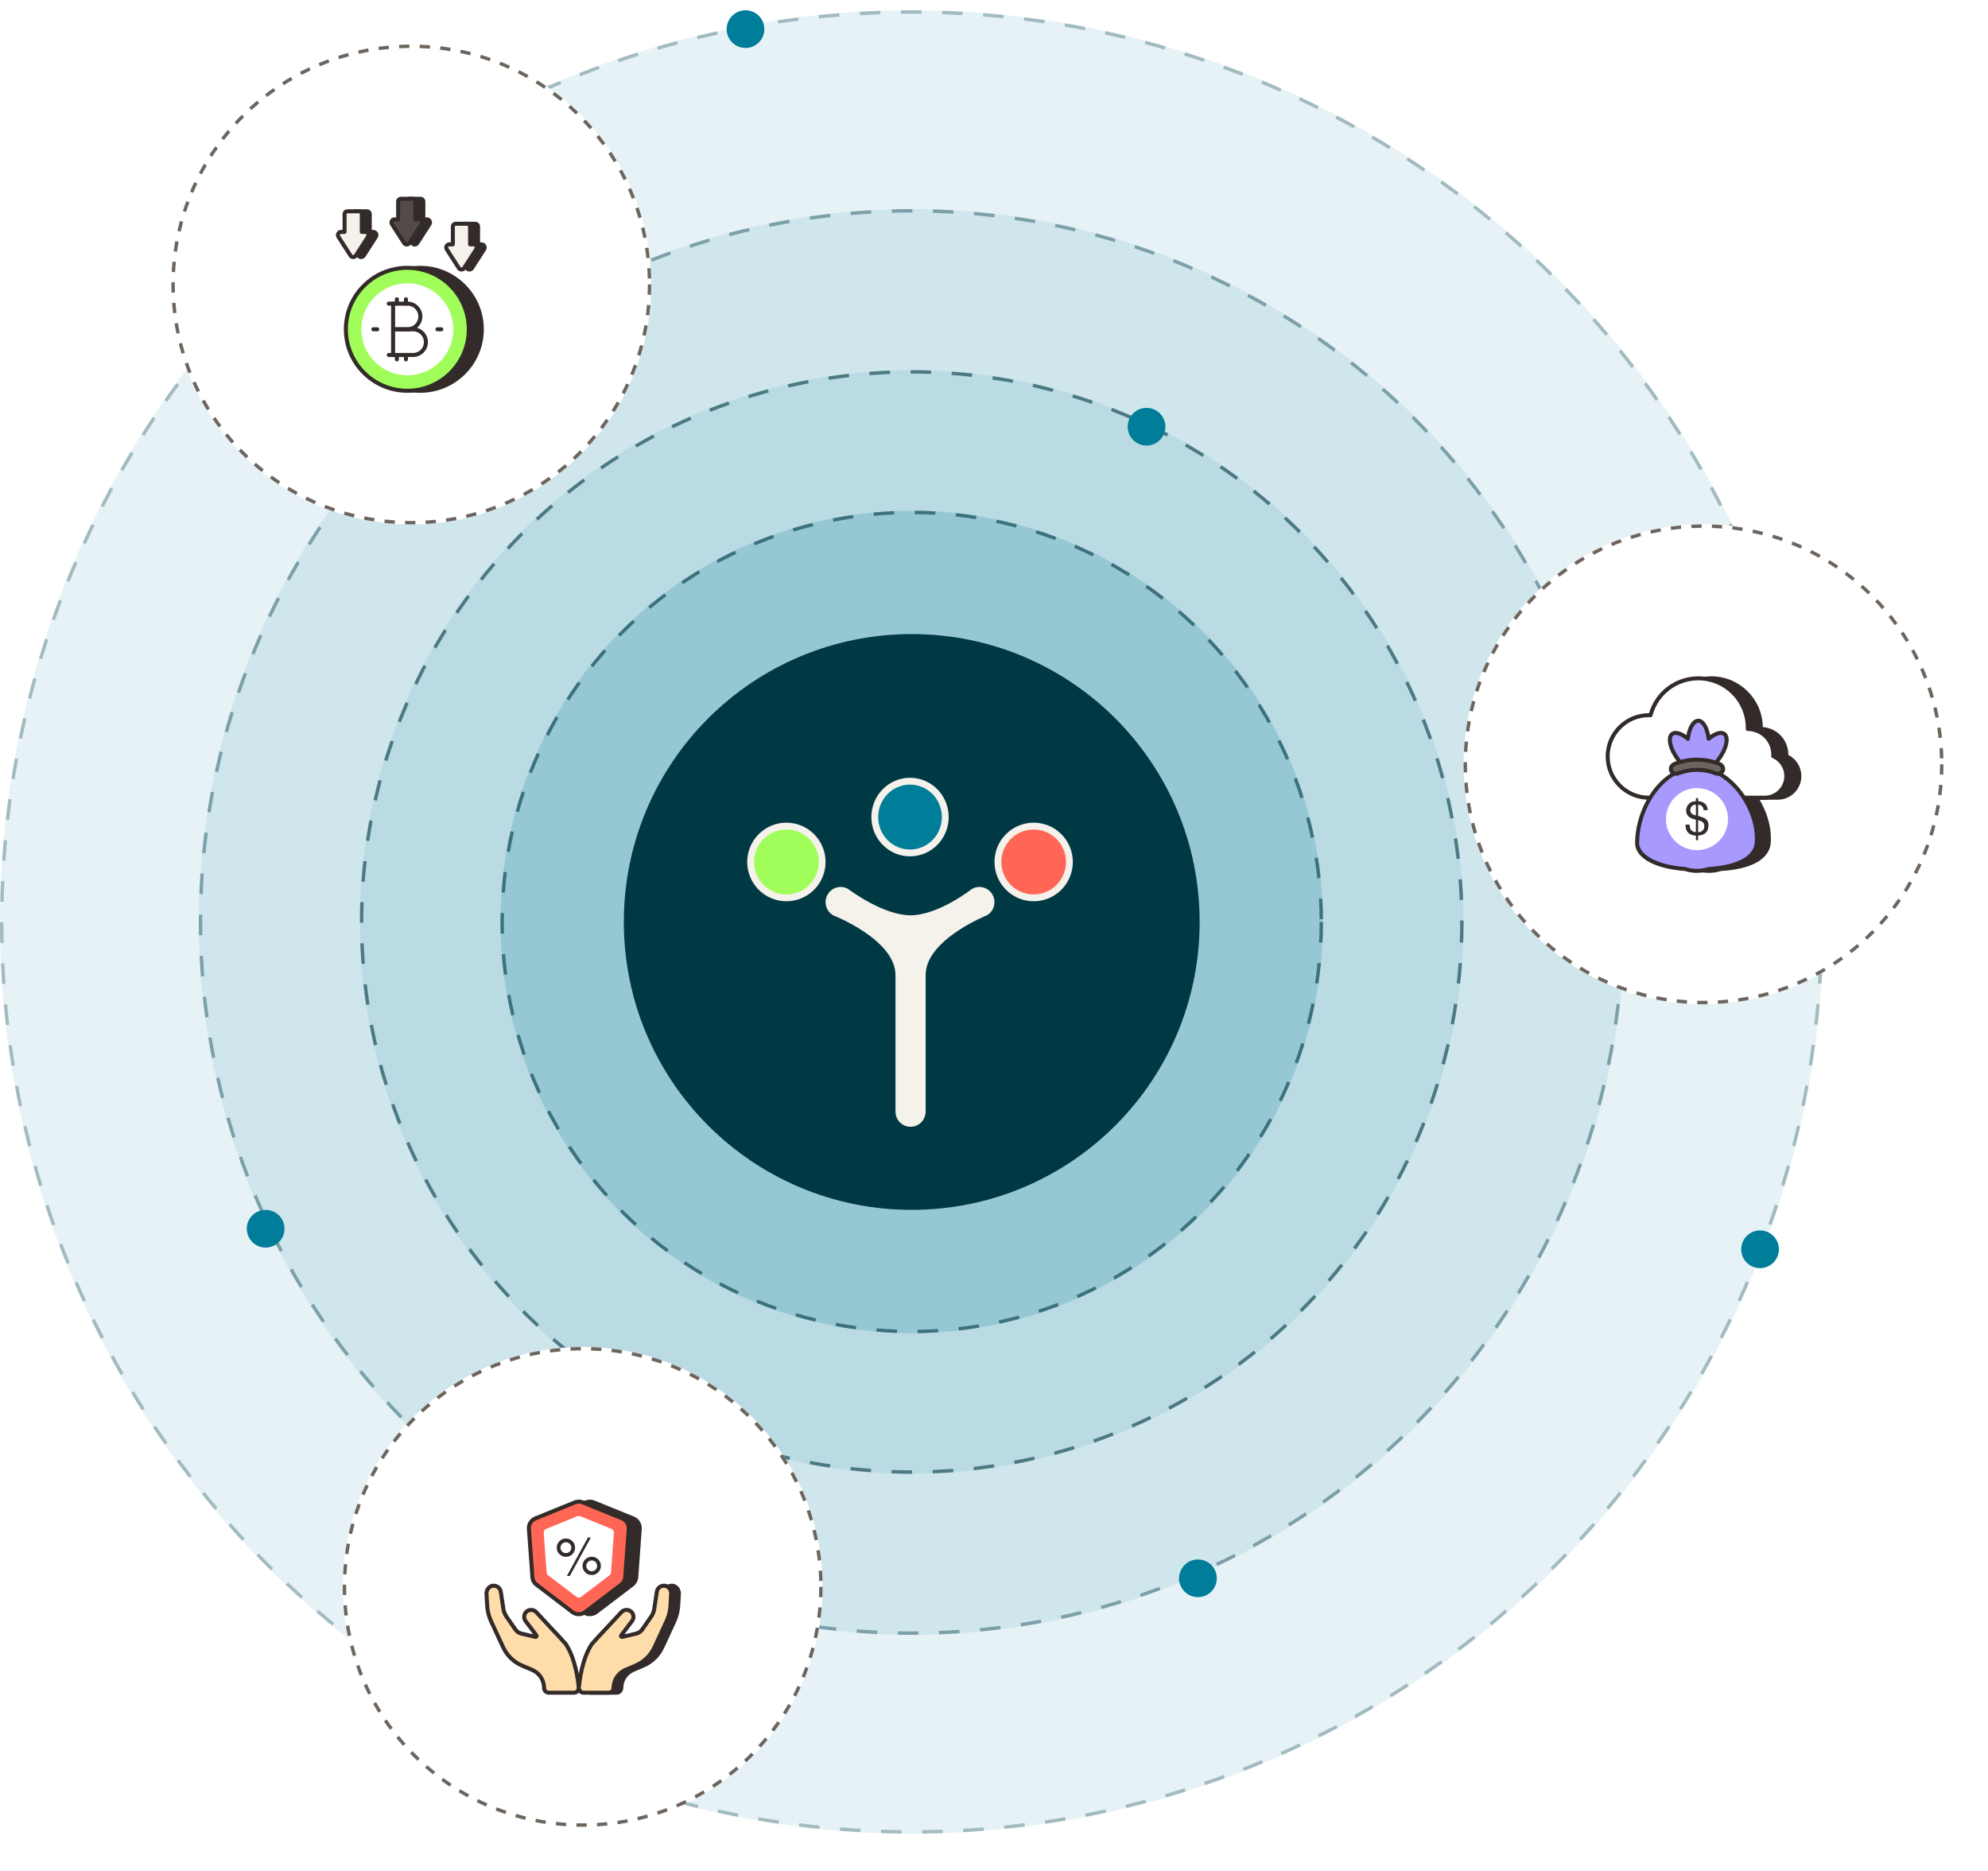 <svg width="580" height="546" viewBox="0 0 580 546" fill="none" xmlns="http://www.w3.org/2000/svg">
<circle cx="266" cy="269" r="266" fill="#007D98" fill-opacity="0.1"/>
<circle cx="266" cy="269" r="265.5" stroke="#003944" stroke-opacity="0.3" stroke-dasharray="6 6"/>
<circle cx="266" cy="269" r="208" fill="#007D98" fill-opacity="0.1"/>
<circle cx="266" cy="269" r="207.5" stroke="#003944" stroke-opacity="0.4" stroke-dasharray="6 6"/>
<circle cx="266" cy="269" r="161" fill="#007D98" fill-opacity="0.1"/>
<circle cx="266" cy="269" r="160.5" stroke="#003944" stroke-opacity="0.6" stroke-dasharray="6 6"/>
<circle cx="266" cy="269" r="120" fill="#007D98" fill-opacity="0.2"/>
<circle cx="266" cy="269" r="119.5" stroke="#003944" stroke-opacity="0.6" stroke-dasharray="6 6"/>
<circle cx="266" cy="269" r="84" fill="#003944"/>
<path d="M243.06 267.052C240.955 265.829 240.234 263.121 241.449 261.003C242.665 258.885 245.356 258.16 247.461 259.382C247.461 259.382 257.52 267.052 265.654 267.052C273.788 267.052 283.538 259.382 283.538 259.382C285.643 258.16 288.335 258.885 289.55 261.003C290.765 263.121 290.044 265.829 287.939 267.052C287.939 267.052 270.055 274.143 270.055 284.475C270.055 300.734 270.055 324.329 270.055 324.329C270.055 326.775 268.085 328.758 265.654 328.758C263.224 328.758 261.253 326.775 261.253 324.329C261.253 324.329 261.253 302.4 261.253 284.475C261.253 274.143 243.06 267.052 243.06 267.052Z" fill="#F5F1EB"/>
<path d="M275.786 238.393C275.786 244.189 271.166 248.86 265.5 248.86C259.835 248.86 255.215 244.189 255.215 238.393C255.215 232.597 259.835 227.925 265.5 227.925C271.166 227.925 275.786 232.597 275.786 238.393Z" fill="#007D98" stroke="#F5F1EB" stroke-width="1.991"/>
<path d="M312.005 251.493C312.005 257.277 307.33 261.961 301.57 261.961C295.811 261.961 291.136 257.277 291.136 251.493C291.136 245.709 295.811 241.026 301.57 241.026C307.33 241.026 312.005 245.709 312.005 251.493Z" fill="#FF6656" stroke="#F5F1EB" stroke-width="1.991"/>
<path d="M239.864 251.493C239.864 257.277 235.189 261.961 229.43 261.961C223.67 261.961 218.995 257.277 218.995 251.493C218.995 245.709 223.67 241.026 229.43 241.026C235.189 241.026 239.864 245.709 239.864 251.493Z" fill="#A1FD59" stroke="#F5F1EB" stroke-width="1.991"/>
<circle cx="334.5" cy="124.5" r="5.5" fill="#007D98"/>
<circle cx="217.5" cy="8.5" r="5.5" fill="#007D98"/>
<circle cx="349.5" cy="460.5" r="5.5" fill="#007D98"/>
<circle cx="513.5" cy="364.5" r="5.5" fill="#007D98"/>
<circle cx="77.5" cy="358.5" r="5.5" fill="#007D98"/>
<g filter="url(#filter0_d_2310_53)">
<circle cx="120" cy="79" r="70" fill="white"/>
<circle cx="120" cy="79" r="69.5" stroke="#6D655D" stroke-dasharray="3 3"/>
</g>
<path d="M108.914 67.666H107.878V62.461C107.878 62.016 107.516 61.653 107.071 61.653H103.66C103.215 61.653 102.853 62.016 102.853 62.461V67.666H101.817C101.097 67.666 100.664 68.462 101.05 69.07L104.596 74.582C104.953 75.143 105.766 75.143 106.129 74.582L109.675 69.07C110.067 68.462 109.634 67.666 108.914 67.666Z" fill="#332B29"/>
<path d="M105.361 75.588C105.358 75.588 105.356 75.588 105.354 75.588C104.844 75.585 104.376 75.326 104.103 74.894L100.558 69.387C100.263 68.921 100.244 68.335 100.508 67.855C100.775 67.37 101.264 67.081 101.817 67.081H102.267V62.462C102.267 61.694 102.892 61.069 103.66 61.069H107.071C107.839 61.069 108.463 61.694 108.463 62.462V67.081H108.914C109.46 67.081 109.962 67.38 110.223 67.858C110.486 68.339 110.464 68.924 110.167 69.387L106.622 74.898C106.342 75.331 105.871 75.588 105.361 75.588ZM101.817 68.251C101.645 68.251 101.561 68.369 101.533 68.419C101.505 68.471 101.449 68.606 101.544 68.757L105.089 74.265C105.173 74.4 105.301 74.397 105.361 74.418C105.414 74.418 105.548 74.403 105.638 74.264L109.182 68.754C109.279 68.604 109.224 68.469 109.197 68.418C109.169 68.368 109.086 68.251 108.914 68.251H107.879C107.555 68.251 107.294 67.99 107.294 67.666V62.462C107.294 62.338 107.194 62.239 107.071 62.239H103.66C103.536 62.239 103.437 62.338 103.437 62.462V67.666C103.437 67.99 103.175 68.251 102.852 68.251H101.817Z" fill="#332B29"/>
<path d="M140.51 71.299H139.474V66.094C139.474 65.649 139.112 65.287 138.667 65.287H135.256C134.811 65.287 134.448 65.649 134.448 66.094V71.299H133.413C132.693 71.299 132.26 72.095 132.646 72.703L136.192 78.215C136.549 78.776 137.362 78.776 137.725 78.215L141.271 72.703C141.663 72.095 141.23 71.299 140.51 71.299Z" fill="#332B29"/>
<path d="M136.957 79.221C136.955 79.221 136.954 79.221 136.952 79.221C136.442 79.219 135.973 78.961 135.698 78.529L132.154 73.02C131.86 72.555 131.84 71.969 132.104 71.489C132.37 71.003 132.86 70.714 133.413 70.714H133.863V66.094C133.863 65.327 134.488 64.702 135.256 64.702H138.667C139.435 64.702 140.059 65.327 140.059 66.094V70.714H140.51C141.056 70.714 141.559 71.012 141.82 71.492C142.082 71.973 142.06 72.558 141.762 73.02L138.217 78.532C137.937 78.963 137.467 79.221 136.957 79.221ZM133.413 71.884C133.241 71.884 133.157 72.002 133.13 72.052C133.101 72.103 133.046 72.24 133.14 72.389L136.684 77.899C136.767 78.031 136.89 78.051 136.956 78.051C137.011 78.051 137.144 78.036 137.234 77.898L140.778 72.387C140.875 72.237 140.821 72.102 140.793 72.052C140.766 72.002 140.682 71.884 140.51 71.884H139.474C139.15 71.884 138.889 71.622 138.889 71.299V66.094C138.889 65.973 138.787 65.872 138.667 65.872H135.256C135.135 65.872 135.033 65.973 135.033 66.094V71.299C135.033 71.622 134.772 71.884 134.448 71.884H133.413Z" fill="#332B29"/>
<path d="M124.547 64.003H123.511V58.798C123.511 58.353 123.148 57.99 122.704 57.99H119.293C118.848 57.99 118.485 58.353 118.485 58.798V64.003H117.45C116.73 64.003 116.297 64.798 116.683 65.407L120.229 70.918C120.586 71.48 121.399 71.48 121.762 70.918L125.307 65.407C125.699 64.798 125.266 64.003 124.547 64.003Z" fill="#332B29"/>
<path d="M120.993 71.924C120.991 71.924 120.989 71.924 120.986 71.924C120.477 71.922 120.01 71.663 119.735 71.233L116.191 65.723C115.896 65.257 115.876 64.671 116.14 64.191C116.408 63.707 116.897 63.418 117.45 63.418H117.901V58.798C117.901 58.03 118.525 57.405 119.292 57.405H122.703C123.471 57.405 124.096 58.03 124.096 58.798V63.418H124.547C125.093 63.418 125.596 63.716 125.856 64.196C126.119 64.677 126.096 65.261 125.798 65.724L122.254 71.235C121.973 71.668 121.503 71.924 120.993 71.924ZM117.45 64.588C117.277 64.588 117.194 64.705 117.165 64.755C117.138 64.807 117.082 64.943 117.177 65.094L120.721 70.602C120.807 70.737 120.893 70.745 120.993 70.754C121.048 70.754 121.182 70.739 121.271 70.601L124.815 65.09C124.912 64.941 124.858 64.806 124.829 64.755C124.802 64.704 124.72 64.588 124.547 64.588H123.511C123.188 64.588 122.926 64.326 122.926 64.003V58.798C122.926 58.675 122.827 58.575 122.703 58.575H119.292C119.17 58.575 119.071 58.675 119.071 58.798V64.003C119.071 64.326 118.809 64.588 118.486 64.588H117.45Z" fill="#332B29"/>
<path d="M106.59 67.666H105.554V62.461C105.554 62.016 105.191 61.653 104.747 61.653H101.336C100.891 61.653 100.528 62.016 100.528 62.461V67.666H99.493C98.773 67.666 98.34 68.462 98.726 69.07L102.272 74.582C102.629 75.143 103.442 75.143 103.805 74.582L107.35 69.07C107.742 68.462 107.309 67.666 106.59 67.666Z" fill="#F5F1EB"/>
<path d="M103.036 75.588C103.034 75.588 103.031 75.588 103.029 75.588C102.52 75.585 102.051 75.326 101.778 74.894L98.233 69.387C97.939 68.921 97.919 68.335 98.183 67.855C98.45 67.37 98.939 67.081 99.492 67.081H99.944V62.462C99.944 61.694 100.568 61.069 101.336 61.069H104.746C105.514 61.069 106.139 61.694 106.139 62.462V67.081H106.59C107.136 67.081 107.639 67.38 107.899 67.858C108.162 68.339 108.14 68.924 107.843 69.387L104.297 74.898C104.017 75.331 103.547 75.588 103.036 75.588ZM99.492 68.251C99.32 68.251 99.236 68.369 99.208 68.419C99.18 68.471 99.124 68.606 99.219 68.757L102.764 74.265C102.849 74.4 102.957 74.397 103.036 74.418C103.09 74.418 103.223 74.403 103.314 74.264L106.858 68.754C106.956 68.604 106.901 68.469 106.873 68.418C106.846 68.368 106.762 68.251 106.59 68.251H105.554C105.231 68.251 104.969 67.99 104.969 67.666V62.462C104.969 62.338 104.87 62.239 104.746 62.239H101.336C101.213 62.239 101.113 62.338 101.113 62.462V67.666C101.113 67.99 100.852 68.251 100.528 68.251H99.492Z" fill="#332B29"/>
<path d="M138.186 71.299H137.15V66.094C137.15 65.649 136.787 65.287 136.343 65.287H132.931C132.487 65.287 132.124 65.649 132.124 66.094V71.299H131.088C130.369 71.299 129.936 72.095 130.322 72.703L133.868 78.215C134.224 78.776 135.038 78.776 135.401 78.215L138.946 72.703C139.338 72.095 138.905 71.299 138.186 71.299Z" fill="#F5F1EB"/>
<path d="M134.632 79.221C134.63 79.221 134.628 79.221 134.625 79.221C134.116 79.218 133.649 78.96 133.375 78.529L129.83 73.02C129.535 72.555 129.516 71.969 129.779 71.489C130.046 71.003 130.536 70.714 131.089 70.714H131.539V66.094C131.539 65.327 132.164 64.702 132.931 64.702H136.342C137.11 64.702 137.735 65.327 137.735 66.094V70.714H138.185C138.731 70.714 139.234 71.012 139.495 71.492C139.757 71.973 139.735 72.558 139.437 73.02L135.893 78.532C135.612 78.965 135.142 79.221 134.632 79.221ZM131.089 71.884C130.916 71.884 130.833 72.002 130.805 72.052C130.777 72.103 130.721 72.24 130.816 72.389L134.36 77.899C134.445 78.034 134.542 78.034 134.632 78.051C134.687 78.051 134.821 78.036 134.91 77.898L138.454 72.387C138.551 72.237 138.496 72.102 138.468 72.052C138.441 72.002 138.358 71.884 138.185 71.884H137.15C136.827 71.884 136.565 71.622 136.565 71.299V66.094C136.565 65.973 136.464 65.872 136.342 65.872H132.931C132.81 65.872 132.709 65.973 132.709 66.094V71.299C132.709 71.622 132.447 71.884 132.124 71.884H131.089Z" fill="#332B29"/>
<path d="M122.222 64.003H121.187V58.798C121.187 58.353 120.824 57.99 120.379 57.99H116.968C116.524 57.99 116.161 58.353 116.161 58.798V64.003H115.125C114.406 64.003 113.973 64.798 114.359 65.407L117.904 70.918C118.261 71.48 119.075 71.48 119.437 70.918L122.983 65.407C123.375 64.798 122.942 64.003 122.222 64.003Z" fill="#524B48"/>
<path d="M118.668 71.924C118.667 71.924 118.665 71.924 118.663 71.924C118.154 71.923 117.686 71.663 117.411 71.233L113.866 65.723C113.571 65.257 113.552 64.671 113.816 64.191C114.083 63.707 114.572 63.418 115.125 63.418H115.576V58.798C115.576 58.03 116.201 57.405 116.969 57.405H120.38C121.147 57.405 121.771 58.03 121.771 58.798V63.418H122.222C122.769 63.418 123.271 63.716 123.532 64.195C123.794 64.675 123.773 65.26 123.476 65.723L119.93 71.235C119.649 71.667 119.179 71.924 118.668 71.924ZM115.125 64.588C114.952 64.588 114.869 64.705 114.84 64.755C114.813 64.807 114.757 64.943 114.852 65.094L118.397 70.602C118.48 70.735 118.602 70.754 118.667 70.754C118.722 70.754 118.857 70.739 118.946 70.601L122.491 65.09C122.588 64.941 122.533 64.806 122.506 64.754C122.478 64.704 122.395 64.588 122.222 64.588H121.186C120.863 64.588 120.601 64.326 120.601 64.003V58.798C120.601 58.675 120.502 58.575 120.38 58.575H116.969C116.845 58.575 116.746 58.675 116.746 58.798V64.003C116.746 64.326 116.484 64.588 116.161 64.588H115.125Z" fill="#332B29"/>
<path d="M122.64 114.01C132.544 114.01 140.572 105.982 140.572 96.078C140.572 86.174 132.544 78.146 122.64 78.146C112.737 78.146 104.708 86.174 104.708 96.078C104.708 105.982 112.737 114.01 122.64 114.01Z" fill="#332B29"/>
<path d="M122.641 114.595C112.43 114.595 104.124 106.288 104.124 96.078C104.124 91.132 106.048 86.481 109.546 82.985C113.043 79.487 117.693 77.561 122.639 77.561C132.85 77.561 141.157 85.867 141.157 96.078C141.157 106.287 132.85 114.594 122.641 114.595ZM122.639 78.73C118.006 78.73 113.65 80.535 110.374 83.812C107.097 87.088 105.293 91.444 105.293 96.078C105.293 105.643 113.075 113.425 122.641 113.425C132.205 113.424 139.987 105.642 139.987 96.078C139.987 86.512 132.205 78.73 122.639 78.73Z" fill="#332B29"/>
<path d="M118.838 114.01C128.742 114.01 136.77 105.982 136.77 96.078C136.77 86.174 128.742 78.146 118.838 78.146C108.935 78.146 100.906 86.174 100.906 96.078C100.906 105.982 108.935 114.01 118.838 114.01Z" fill="#A1FD59"/>
<path d="M118.839 114.595C108.628 114.595 100.322 106.288 100.322 96.078C100.322 91.132 102.247 86.481 105.745 82.985C109.241 79.487 113.891 77.561 118.838 77.561C129.048 77.561 137.355 85.867 137.355 96.078C137.355 106.287 129.048 114.594 118.839 114.595ZM118.838 78.73C114.204 78.73 109.848 80.535 106.572 83.812C103.295 87.088 101.491 91.444 101.491 96.078C101.491 105.643 109.273 113.425 118.839 113.425C128.403 113.424 136.185 105.642 136.185 96.078C136.185 86.512 128.403 78.73 118.838 78.73Z" fill="#332B29"/>
<path d="M118.838 109.504C126.253 109.504 132.264 103.493 132.264 96.078C132.264 88.663 126.253 82.652 118.838 82.652C111.423 82.652 105.412 88.663 105.412 96.078C105.412 103.493 111.423 109.504 118.838 109.504Z" fill="white"/>
<path d="M110.056 96.662H108.918C108.595 96.662 108.333 96.401 108.333 96.078C108.333 95.754 108.595 95.493 108.918 95.493H110.056C110.379 95.493 110.641 95.754 110.641 96.078C110.641 96.401 110.379 96.662 110.056 96.662Z" fill="#332B29"/>
<path d="M128.757 96.662H127.62C127.297 96.662 127.035 96.401 127.035 96.078C127.035 95.754 127.297 95.493 127.62 95.493H128.757C129.08 95.493 129.342 95.754 129.342 96.078C129.342 96.401 129.08 96.662 128.757 96.662Z" fill="#332B29"/>
<path d="M118.899 96.662H114.69C114.366 96.662 114.105 96.401 114.105 96.078V88.588C114.105 88.265 114.366 88.003 114.69 88.003H118.899C121.285 88.003 123.224 89.943 123.224 92.328C123.224 93.476 122.774 94.564 121.957 95.391C121.137 96.211 120.052 96.662 118.899 96.662ZM115.274 95.493H118.899C119.739 95.493 120.531 95.164 121.128 94.566C121.724 93.963 122.055 93.167 122.055 92.328C122.055 90.588 120.639 89.173 118.899 89.173H115.274V95.493Z" fill="#332B29"/>
<path d="M120.527 104.152H114.69C114.366 104.152 114.105 103.89 114.105 103.567V96.078C114.105 95.754 114.366 95.493 114.69 95.493H120.527C122.912 95.493 124.853 97.433 124.853 99.818C124.853 100.966 124.403 102.053 123.586 102.882C122.765 103.702 121.68 104.152 120.527 104.152ZM115.274 102.982H120.527C121.368 102.982 122.16 102.653 122.757 102.057C123.353 101.453 123.684 100.656 123.684 99.818C123.684 98.078 122.268 96.662 120.527 96.662H115.274V102.982Z" fill="#332B29"/>
<path d="M114.69 89.173H113.408C113.084 89.173 112.823 88.911 112.823 88.588C112.823 88.265 113.084 88.003 113.408 88.003H114.69C115.013 88.003 115.274 88.265 115.274 88.588C115.274 88.911 115.013 89.173 114.69 89.173Z" fill="#332B29"/>
<path d="M115.787 89.173C115.464 89.173 115.202 88.911 115.202 88.588V87.305C115.202 86.982 115.464 86.72 115.787 86.72C116.111 86.72 116.372 86.982 116.372 87.305V88.588C116.372 88.911 116.111 89.173 115.787 89.173Z" fill="#332B29"/>
<path d="M118.434 89.173C118.111 89.173 117.849 88.911 117.849 88.588V87.305C117.849 86.982 118.111 86.72 118.434 86.72C118.758 86.72 119.019 86.982 119.019 87.305V88.588C119.019 88.911 118.758 89.173 118.434 89.173Z" fill="#332B29"/>
<path d="M115.787 105.434C115.464 105.434 115.202 105.172 115.202 104.849V103.567C115.202 103.244 115.464 102.982 115.787 102.982C116.111 102.982 116.372 103.244 116.372 103.567V104.849C116.372 105.172 116.111 105.434 115.787 105.434Z" fill="#332B29"/>
<path d="M118.434 105.434C118.111 105.434 117.849 105.172 117.849 104.849V103.567C117.849 103.244 118.111 102.982 118.434 102.982C118.758 102.982 119.019 103.244 119.019 103.567V104.849C119.019 105.172 118.758 105.434 118.434 105.434Z" fill="#332B29"/>
<path d="M114.69 104.152H113.408C113.084 104.152 112.823 103.89 112.823 103.567C112.823 103.244 113.084 102.982 113.408 102.982H114.69C115.013 102.982 115.274 103.244 115.274 103.567C115.274 103.89 115.013 104.152 114.69 104.152Z" fill="#332B29"/>
<g filter="url(#filter1_d_2310_53)">
<circle cx="170" cy="459" r="70" fill="white"/>
<circle cx="170" cy="459" r="69.5" stroke="#6D655D" stroke-dasharray="3 3"/>
</g>
<path d="M195.925 462.648C195.421 462.659 194.956 462.848 194.596 463.158C194.224 463.476 193.965 463.926 193.886 464.441L193.134 469.433C193.013 470.233 192.711 470.996 192.25 471.661L189.659 475.401C189.386 475.796 189.022 476.106 188.61 476.335V480.12H174.654C172.863 483.039 171.649 487.348 171.138 492.32C171.053 493.15 171.692 493.876 172.525 493.876H179.872C180.642 493.876 181.266 493.252 181.266 492.481C181.266 490.188 182.636 488.117 184.746 487.219L187.677 485.971C190.125 484.93 192.099 483.017 193.217 480.603L196.712 473.064C197.382 471.618 197.774 470.058 197.867 468.467L198.067 465.027C198.14 463.777 197.177 462.621 195.925 462.648Z" fill="#332B29"/>
<path d="M179.872 494.461H172.526C171.968 494.461 171.435 494.224 171.061 493.81C170.682 493.391 170.498 492.825 170.556 492.261C171.087 487.089 172.332 482.786 174.156 479.815C174.263 479.641 174.451 479.536 174.654 479.536H188.025V476.335C188.025 476.122 188.14 475.927 188.326 475.823C188.681 475.627 188.967 475.372 189.178 475.068L191.769 471.328C192.177 470.739 192.449 470.054 192.556 469.345L193.307 464.355C193.406 463.711 193.729 463.129 194.217 462.713C194.685 462.31 195.288 462.078 195.912 462.063C195.905 462.08 195.949 462.063 195.967 462.063C196.672 462.063 197.337 462.351 197.844 462.876C198.404 463.458 198.698 464.253 198.651 465.061L198.45 468.502C198.353 470.172 197.947 471.79 197.243 473.31L193.748 480.849C192.566 483.399 190.491 485.41 187.906 486.51L184.975 487.758C183.077 488.565 181.851 490.419 181.851 492.482C181.851 493.574 180.963 494.461 179.872 494.461ZM174.986 480.706C173.366 483.489 172.209 487.616 171.72 492.38C171.696 492.616 171.772 492.852 171.929 493.026C172.083 493.198 172.295 493.291 172.526 493.291H179.872C180.318 493.291 180.682 492.928 180.682 492.482C180.682 489.95 182.187 487.673 184.517 486.682L187.447 485.434C189.766 484.447 191.627 482.644 192.687 480.357L196.182 472.819C196.824 471.433 197.194 469.957 197.283 468.433L197.483 464.992C197.511 464.51 197.335 464.035 197.002 463.689C196.711 463.386 196.326 463.243 195.938 463.233C195.585 463.241 195.244 463.372 194.979 463.601C194.702 463.837 194.52 464.166 194.464 464.529L193.713 469.519C193.579 470.404 193.239 471.259 192.731 471.994L190.14 475.734C189.89 476.095 189.573 476.406 189.195 476.662V480.121C189.195 480.444 188.933 480.706 188.61 480.706H174.986Z" fill="#332B29"/>
<path d="M152.323 485.971L155.254 487.219C157.364 488.117 158.733 490.188 158.733 492.481C158.733 493.252 159.358 493.876 160.128 493.876H167.475C168.308 493.876 168.947 493.15 168.862 492.32C168.328 487.126 167.035 482.638 165.109 479.722C163.351 477.672 158.898 473.081 156.451 470.376C156.054 469.937 155.506 469.709 154.949 469.709C154.577 469.709 154.202 469.812 153.866 470.023C152.869 470.654 152.621 472 153.329 472.945L156.493 477.126C156.659 477.345 156.459 477.652 156.191 477.589L152.353 476.69C151.538 476.547 150.812 476.083 150.341 475.401L147.75 471.661C147.289 470.996 146.986 470.234 146.866 469.433L146.114 464.441C146.035 463.926 145.776 463.476 145.404 463.158C145.044 462.848 144.579 462.659 144.075 462.648C142.823 462.621 141.86 463.777 141.933 465.027L142.133 468.467C142.226 470.058 142.618 471.618 143.288 473.064L146.783 480.603C147.901 483.017 149.875 484.93 152.323 485.971Z" fill="#FFDDAB"/>
<path d="M167.474 494.461H160.128C159.037 494.461 158.149 493.573 158.149 492.481C158.149 490.419 156.923 488.565 155.025 487.758L152.094 486.51C149.509 485.41 147.434 483.399 146.252 480.848L142.757 473.31C142.053 471.79 141.647 470.172 141.55 468.501L141.349 465.06C141.302 464.253 141.596 463.458 142.156 462.876C142.676 462.337 143.365 462.051 144.087 462.063C144.712 462.078 145.315 462.308 145.786 462.715C146.271 463.129 146.594 463.711 146.692 464.353L147.444 469.346C147.551 470.053 147.822 470.738 148.231 471.329L150.822 475.067C151.202 475.617 151.797 475.999 152.455 476.114L155.539 476.836L152.863 473.298C152.426 472.716 152.252 471.974 152.383 471.26C152.514 470.547 152.941 469.916 153.554 469.528C154.602 468.867 156.06 469.07 156.885 469.984C157.942 471.153 159.375 472.676 160.803 474.192C162.644 476.147 164.547 478.169 165.553 479.342C167.526 482.321 168.892 486.888 169.444 492.261C169.502 492.825 169.318 493.391 168.939 493.81C168.565 494.224 168.032 494.461 167.474 494.461ZM152.552 485.434L155.483 486.681C157.813 487.673 159.318 489.95 159.318 492.481C159.318 492.928 159.682 493.291 160.128 493.291H167.474C167.705 493.291 167.917 493.198 168.071 493.026C168.228 492.851 168.304 492.616 168.28 492.38C167.747 487.192 166.448 482.811 164.621 480.044C163.677 478.951 161.783 476.939 159.952 474.994C158.518 473.471 157.079 471.942 156.017 470.768C155.561 470.264 154.757 470.153 154.178 470.518C153.836 470.735 153.607 471.073 153.533 471.472C153.46 471.871 153.554 472.27 153.797 472.595L156.959 476.773C157.185 477.072 157.199 477.468 156.995 477.782C156.791 478.096 156.424 478.248 156.057 478.158L152.22 477.26C151.288 477.098 150.416 476.538 149.86 475.733L147.269 471.995C146.759 471.258 146.42 470.402 146.287 469.519L145.535 464.528C145.48 464.166 145.298 463.837 145.024 463.604C144.755 463.371 144.414 463.241 144.062 463.233C143.666 463.203 143.289 463.386 142.998 463.688C142.665 464.035 142.489 464.51 142.517 464.992L142.717 468.433C142.806 469.957 143.176 471.433 143.818 472.818L147.313 480.357C148.373 482.644 150.234 484.447 152.552 485.434Z" fill="#332B29"/>
<path d="M185.415 485.971L182.484 487.219C180.375 488.117 179.005 490.188 179.005 492.481C179.005 493.252 178.381 493.876 177.61 493.876H170.264C169.43 493.876 168.792 493.15 168.877 492.32C169.41 487.126 170.704 482.638 172.63 479.722C174.388 477.672 178.841 473.081 181.287 470.376C181.684 469.937 182.232 469.709 182.789 469.709C183.162 469.709 183.537 469.812 183.872 470.023C184.87 470.654 185.118 472 184.409 472.945L181.246 477.126C181.08 477.345 181.279 477.652 181.547 477.589L185.385 476.69C186.201 476.547 186.926 476.083 187.398 475.401L189.989 471.661C190.45 470.996 190.752 470.234 190.873 469.433L191.625 464.441C191.704 463.926 191.962 463.476 192.335 463.158C192.695 462.848 193.16 462.659 193.664 462.648C194.915 462.621 195.878 463.777 195.806 465.027L195.605 468.467C195.513 470.058 195.121 471.618 194.451 473.064L190.956 480.603C189.837 483.017 187.863 484.93 185.415 485.971Z" fill="#FFDDAB"/>
<path d="M177.61 494.461H170.264C169.707 494.461 169.173 494.224 168.8 493.81C168.421 493.391 168.237 492.825 168.295 492.261C168.846 486.888 170.213 482.321 172.141 479.4C173.19 478.169 175.092 476.149 176.932 474.195C178.361 472.678 179.795 471.154 180.854 469.984C181.679 469.07 183.138 468.868 184.184 469.528C184.798 469.916 185.224 470.547 185.356 471.26C185.487 471.974 185.312 472.716 184.877 473.296L182.199 476.835L185.251 476.12C185.942 475.999 186.537 475.617 186.917 475.068L189.508 471.328C189.916 470.739 190.188 470.054 190.294 469.346L191.046 464.354C191.145 463.711 191.468 463.129 191.956 462.713C192.423 462.31 193.026 462.078 193.651 462.063C194.384 462.051 195.063 462.337 195.582 462.876C196.142 463.458 196.436 464.253 196.39 465.06L196.189 468.501C196.092 470.172 195.686 471.79 194.982 473.31L191.486 480.848C190.305 483.399 188.23 485.41 185.644 486.51L182.713 487.758C180.816 488.565 179.59 490.419 179.59 492.481C179.59 493.573 178.702 494.461 177.61 494.461ZM182.789 470.294C182.383 470.294 181.994 470.466 181.721 470.769C180.658 471.943 179.218 473.473 177.784 474.997C175.953 476.941 174.061 478.952 173.073 480.102C171.291 482.811 169.991 487.192 169.459 492.38C169.434 492.616 169.511 492.851 169.668 493.026C169.822 493.198 170.034 493.291 170.264 493.291H177.61C178.057 493.291 178.42 492.928 178.42 492.481C178.42 489.95 179.925 487.673 182.255 486.681L185.186 485.434C187.505 484.447 189.366 482.644 190.425 480.357L193.92 472.818C194.562 471.433 194.933 469.957 195.022 468.433L195.222 464.992C195.25 464.51 195.074 464.035 194.741 463.688C194.449 463.386 194.077 463.243 193.676 463.233C193.324 463.241 192.983 463.371 192.718 463.6C192.44 463.837 192.259 464.166 192.203 464.529L191.451 469.519C191.318 470.403 190.979 471.259 190.47 471.994L187.879 475.734C187.322 476.538 186.45 477.098 185.486 477.266L181.681 478.159C181.313 478.246 180.947 478.095 180.743 477.782C180.539 477.468 180.553 477.072 180.78 476.773L183.943 472.592C184.185 472.27 184.278 471.871 184.205 471.472C184.132 471.073 183.903 470.735 183.56 470.518C183.328 470.371 183.061 470.294 182.789 470.294Z" fill="#332B29"/>
<path d="M186.648 446.092L185.632 460.14C185.569 461.018 185.131 461.827 184.43 462.361L173.939 470.346C172.84 471.183 171.318 471.182 170.22 470.345L159.741 462.361C159.041 461.827 158.604 461.019 158.54 460.141L157.524 446.091C157.428 444.764 158.198 443.527 159.43 443.026L170.924 438.354C171.665 438.053 172.494 438.053 173.234 438.354L184.741 443.026C185.974 443.527 186.744 444.764 186.648 446.092Z" fill="#332B29"/>
<path d="M172.08 471.556C171.298 471.556 170.517 471.307 169.865 470.81L159.387 462.826C158.554 462.19 158.033 461.227 157.957 460.183L156.941 446.133C156.826 444.549 157.738 443.082 159.21 442.485L170.703 437.812C171.591 437.451 172.568 437.451 173.454 437.812L184.961 442.485C186.434 443.082 187.346 444.548 187.231 446.133L186.215 460.181C186.14 461.226 185.619 462.19 184.785 462.826L174.293 470.811C173.642 471.308 172.861 471.556 172.08 471.556ZM172.079 438.712C171.762 438.712 171.445 438.773 171.144 438.895L159.651 443.568C158.649 443.974 158.03 444.972 158.107 446.049L159.124 460.098C159.175 460.807 159.53 461.463 160.096 461.896L170.574 469.88C171.46 470.554 172.699 470.557 173.585 469.882L184.076 461.896C184.643 461.463 184.998 460.807 185.049 460.097L186.065 446.049C186.142 444.972 185.522 443.974 184.521 443.568L173.014 438.895C172.713 438.773 172.396 438.712 172.079 438.712Z" fill="#332B29"/>
<path d="M183.428 446.097L182.41 460.135C182.352 461.012 181.919 461.831 181.217 462.357L170.724 470.347C169.624 471.178 168.103 471.178 167.004 470.347L156.522 462.357C155.82 461.831 155.387 461.024 155.329 460.135L154.311 446.085C154.206 444.763 154.978 443.523 156.218 443.02L167.706 438.353C168.443 438.049 169.273 438.049 170.022 438.353L181.521 443.02C182.761 443.523 183.521 444.763 183.428 446.097Z" fill="#FF6656"/>
<path d="M168.863 471.552C168.082 471.552 167.303 471.306 166.651 470.815L156.168 462.823C155.334 462.198 154.814 461.231 154.745 460.172L153.728 446.128C153.602 444.548 154.515 443.08 155.998 442.478L167.486 437.811C168.367 437.448 169.346 437.448 170.242 437.811L181.741 442.479C183.211 443.074 184.123 444.545 184.011 446.138L182.993 460.177C182.924 461.231 182.404 462.199 181.568 462.826L171.078 470.813C170.426 471.306 169.644 471.552 168.863 471.552ZM168.86 438.709C168.543 438.709 168.227 438.771 167.929 438.893L156.438 443.562C155.429 443.971 154.809 444.967 154.894 446.039L155.912 460.092C155.96 460.813 156.31 461.467 156.874 461.889L167.358 469.883C168.244 470.551 169.484 470.552 170.372 469.88L180.863 461.893C181.429 461.468 181.779 460.813 181.826 460.096L182.845 446.056C182.921 444.969 182.3 443.967 181.301 443.562L169.802 438.894C169.496 438.771 169.177 438.709 168.86 438.709Z" fill="#332B29"/>
<path d="M159.474 458.779L158.639 447.232C158.602 446.731 158.893 446.263 159.359 446.074L168.426 442.389C168.706 442.275 169.019 442.275 169.299 442.389L178.379 446.076C178.845 446.265 179.136 446.733 179.1 447.234L178.265 458.777C178.241 459.11 178.076 459.415 177.811 459.617L169.566 465.893C169.151 466.209 168.575 466.209 168.16 465.893L159.928 459.619C159.663 459.417 159.498 459.111 159.474 458.779Z" fill="white"/>
<path d="M166.998 449.672C167.519 450.196 167.78 450.826 167.78 451.563C167.78 452.299 167.519 452.928 166.998 453.45C166.476 453.971 165.845 454.232 165.103 454.232C164.367 454.232 163.738 453.971 163.216 453.45C162.695 452.928 162.434 452.299 162.434 451.563C162.434 450.826 162.695 450.196 163.216 449.672C163.738 449.148 164.367 448.886 165.103 448.886C165.845 448.886 166.476 449.148 166.998 449.672ZM166.227 452.679C166.536 452.369 166.691 451.997 166.691 451.563C166.691 451.128 166.536 450.756 166.227 450.447C165.917 450.137 165.543 449.983 165.103 449.983C164.668 449.983 164.296 450.136 163.987 450.443C163.678 450.75 163.523 451.123 163.523 451.563C163.523 451.997 163.678 452.369 163.987 452.679C164.296 452.988 164.668 453.143 165.103 453.143C165.543 453.143 165.917 452.988 166.227 452.679ZM171.523 448.602H172.375L166.231 459.831H165.379L171.523 448.602ZM174.522 454.984C175.044 455.505 175.305 456.134 175.305 456.871C175.305 457.607 175.044 458.236 174.522 458.757C174.001 459.279 173.372 459.54 172.635 459.54C171.894 459.54 171.262 459.279 170.741 458.757C170.219 458.236 169.958 457.607 169.958 456.871C169.958 456.134 170.219 455.505 170.741 454.984C171.262 454.462 171.894 454.201 172.635 454.201C173.372 454.201 174.001 454.462 174.522 454.984ZM173.751 457.987C174.061 457.677 174.215 457.305 174.215 456.871C174.215 456.436 174.061 456.064 173.751 455.755C173.442 455.445 173.07 455.29 172.635 455.29C172.196 455.29 171.821 455.445 171.512 455.755C171.202 456.064 171.048 456.436 171.048 456.871C171.048 457.305 171.202 457.677 171.512 457.987C171.821 458.296 172.196 458.451 172.635 458.451C173.07 458.451 173.442 458.296 173.751 457.987Z" fill="#332B29"/>
<g filter="url(#filter2_d_2310_53)">
<circle cx="497" cy="219" r="70" fill="white"/>
<circle cx="497" cy="219" r="69.5" stroke="#6D655D" stroke-dasharray="3 3"/>
</g>
<path d="M510.211 229.979H494.363V253.475C494.636 253.5 494.901 253.53 495.182 253.55C496.2 253.89 497.358 254.089 498.574 254.089C499.779 254.089 500.926 253.901 501.92 253.562C511.887 252.954 515.689 249.596 516.016 246.005C516.503 240.528 514.082 234.399 510.211 229.979Z" fill="#332B29"/>
<path d="M498.575 254.673C497.375 254.673 496.164 254.484 495.068 254.128C494.901 254.115 494.739 254.099 494.576 254.083L494.309 254.057C494.009 254.03 493.778 253.777 493.778 253.475V229.979C493.778 229.656 494.039 229.394 494.363 229.394H510.211C510.38 229.394 510.54 229.467 510.651 229.594C514.8 234.331 517.079 240.64 516.599 246.057C516.353 248.754 514.132 253.383 502.033 254.142C500.984 254.489 499.79 254.673 498.575 254.673ZM494.948 252.943C495.038 252.952 495.129 252.96 495.222 252.966C495.271 252.97 495.32 252.98 495.367 252.995C497.376 253.664 499.851 253.65 501.731 253.008C501.78 252.992 501.832 252.982 501.884 252.979C510.133 252.475 515.072 249.914 515.434 245.952C515.881 240.92 513.78 235.045 509.944 230.564H494.948V252.943Z" fill="#332B29"/>
<path d="M521.139 220.618C521.158 220.446 521.158 220.293 521.158 220.121C521.158 216.027 517.829 212.698 513.717 212.698H513.697C513.717 212.584 513.717 212.45 513.717 212.335C513.717 204.358 507.27 197.912 499.293 197.912C496.475 197.912 493.848 198.726 491.625 200.124V232.746H518.671C522.153 232.746 524.965 229.915 524.965 226.433C524.965 223.832 523.396 221.593 521.139 220.618Z" fill="#332B29"/>
<path d="M518.671 233.331H491.624C491.301 233.331 491.04 233.069 491.04 232.746V200.125C491.04 199.924 491.142 199.736 491.313 199.63C493.708 198.123 496.467 197.327 499.293 197.327C507.501 197.327 514.192 203.952 514.3 212.135C518.463 212.442 521.743 215.906 521.743 220.12V220.255C524.068 221.427 525.549 223.809 525.549 226.433C525.549 230.236 522.463 233.331 518.671 233.331ZM492.209 232.161H518.671C521.818 232.161 524.379 229.592 524.379 226.433C524.379 224.139 523.016 222.067 520.906 221.155C520.67 221.053 520.528 220.809 520.557 220.553C520.574 220.403 520.573 220.27 520.573 220.12C520.573 216.35 517.497 213.283 513.716 213.283C513.545 213.283 513.373 213.207 513.261 213.077C513.151 212.947 513.093 212.774 513.12 212.605C513.133 212.521 513.131 212.42 513.131 212.335C513.131 204.705 506.923 198.497 499.293 198.497C496.795 198.497 494.352 199.172 492.209 200.453V232.161Z" fill="#332B29"/>
<path d="M521.163 226.433C521.163 229.915 518.351 232.746 514.869 232.746C511.732 232.746 485.716 232.746 481.068 232.746C474.411 232.746 469.036 227.351 469.036 220.714C469.036 214.057 474.411 208.662 481.068 208.662C481.221 208.662 481.393 208.662 481.546 208.681C483.153 202.464 488.796 197.912 495.491 197.912C503.468 197.912 509.915 204.358 509.915 212.335C509.915 212.45 509.915 212.584 509.896 212.698H509.915C514.027 212.698 517.356 216.027 517.356 220.121C517.356 220.293 517.356 220.446 517.337 220.618C519.594 221.593 521.163 223.832 521.163 226.433Z" fill="white"/>
<path d="M514.869 233.331H481.068C474.11 233.331 468.451 227.67 468.451 220.713C468.451 213.746 474.11 208.077 481.068 208.077H481.106C482.965 201.724 488.813 197.327 495.491 197.327C503.7 197.327 510.391 203.952 510.498 212.135C514.661 212.442 517.941 215.906 517.941 220.12V220.255C520.267 221.427 521.747 223.809 521.747 226.433C521.747 230.236 518.661 233.331 514.869 233.331ZM481.134 209.247C481.112 209.247 481.089 209.247 481.068 209.247C474.756 209.247 469.621 214.391 469.621 220.713C469.621 227.026 474.756 232.161 481.068 232.161H514.869C518.016 232.161 520.577 229.592 520.577 226.433C520.577 224.139 519.214 222.067 517.104 221.155C516.868 221.053 516.726 220.809 516.755 220.553C516.772 220.403 516.771 220.27 516.771 220.12C516.771 216.35 513.695 213.283 509.914 213.283C509.743 213.283 509.571 213.207 509.459 213.077C509.349 212.947 509.292 212.774 509.318 212.605C509.332 212.521 509.329 212.42 509.329 212.335C509.329 204.705 503.121 198.497 495.491 198.497C489.187 198.497 483.685 202.745 482.113 208.828C482.04 209.111 481.761 209.304 481.473 209.262C481.365 209.248 481.246 209.247 481.134 209.247Z" fill="#332B29"/>
<path d="M501.306 221.679C499.387 224.212 497.022 225.795 495.466 225.733C493.91 225.795 491.549 224.212 489.631 221.679C487.27 218.562 486.479 215.189 487.858 214.146C488.835 213.408 490.634 214.031 492.438 215.561C492.792 212.524 494.012 210.287 495.466 210.287C496.925 210.287 498.145 212.524 498.499 215.561C500.302 214.031 502.097 213.408 503.074 214.146C504.453 215.189 503.662 218.562 501.306 221.679Z" fill="#A799FE"/>
<path d="M495.551 226.319C495.479 226.32 495.41 226.32 495.338 226.319C493.6 226.32 491.119 224.614 489.165 222.032C487.974 220.463 487.126 218.771 486.773 217.27C486.382 215.608 486.642 214.333 487.505 213.68C488.551 212.888 490.194 213.197 492.009 214.486C492.555 211.585 493.888 209.701 495.466 209.701C497.049 209.701 498.382 211.585 498.927 214.486C500.74 213.196 502.383 212.889 503.427 213.68C504.289 214.333 504.551 215.606 504.16 217.269C503.808 218.77 502.96 220.462 501.772 222.032C499.817 224.614 497.334 226.319 495.551 226.319ZM495.443 225.148C496.675 225.236 498.891 223.897 500.84 221.326C501.931 219.884 502.706 218.347 503.021 217.001C503.291 215.852 503.179 214.959 502.721 214.613C502.025 214.086 500.479 214.648 498.876 216.006C498.712 216.146 498.486 216.185 498.283 216.105C498.082 216.026 497.942 215.843 497.917 215.628C497.558 212.538 496.386 210.871 495.466 210.871C494.549 210.871 493.379 212.538 493.019 215.628C492.994 215.843 492.853 216.026 492.653 216.105C492.45 216.185 492.224 216.146 492.06 216.006C490.456 214.648 488.909 214.088 488.211 214.613C487.753 214.959 487.641 215.852 487.912 217.001C488.228 218.347 489.004 219.884 490.097 221.326C492.044 223.896 494.225 225.201 495.443 225.148Z" fill="#332B29"/>
<path d="M512.503 246.01C512.185 249.6 508.374 252.951 498.41 253.561C497.411 253.897 496.275 254.087 495.068 254.087C493.844 254.087 492.69 253.892 491.678 253.548C482.549 252.893 477.633 249.573 477.633 246.01C477.633 235.096 485.44 223.898 495.068 223.898C504.696 223.898 513.387 236.055 512.503 246.01Z" fill="#A799FE"/>
<path d="M495.068 254.672C493.85 254.672 492.639 254.483 491.56 254.126C482.742 253.478 477.049 250.296 477.049 246.01C477.049 235.296 484.754 223.313 495.068 223.313C499.16 223.313 503.328 225.406 506.806 229.205C511.179 233.984 513.585 240.442 513.085 246.061C512.847 248.755 510.637 253.38 498.522 254.14C497.445 254.493 496.283 254.672 495.068 254.672ZM495.068 224.483C485.425 224.483 478.218 235.848 478.218 246.01C478.218 248.893 482.443 252.299 491.719 252.964C491.768 252.967 491.819 252.978 491.865 252.994C493.817 253.658 496.268 253.664 498.224 253.007C498.273 252.99 498.323 252.981 498.375 252.978C506.633 252.471 511.571 249.914 511.92 245.959C512.384 240.736 510.038 234.47 505.943 229.996C502.69 226.441 498.827 224.483 495.068 224.483Z" fill="#332B29"/>
<path d="M502.593 224.935C502.408 225.296 502.074 225.536 501.699 225.657C501.321 225.773 500.906 225.77 500.509 225.616C497.029 224.273 493.169 224.273 489.689 225.616C488.909 225.913 487.988 225.654 487.605 224.935C487.418 224.571 487.426 224.152 487.607 223.768C487.793 223.385 488.151 223.047 488.627 222.863C492.79 221.256 497.408 221.256 501.572 222.863C502.537 223.233 502.978 224.215 502.593 224.935Z" fill="#6D655D"/>
<path d="M489.027 226.323C488.219 226.324 487.465 225.915 487.089 225.208C486.818 224.685 486.816 224.07 487.078 223.518C487.339 222.982 487.826 222.545 488.415 222.318C492.727 220.652 497.472 220.654 501.781 222.317C502.446 222.572 502.96 223.073 503.19 223.69C503.383 224.208 503.355 224.746 503.111 225.205C502.868 225.678 502.43 226.035 501.879 226.214C501.346 226.377 500.802 226.359 500.298 226.161C496.946 224.868 493.254 224.869 489.899 226.162C489.612 226.272 489.316 226.323 489.027 226.323ZM495.098 224.021C497.003 224.021 498.907 224.371 500.72 225.07C500.982 225.173 501.258 225.181 501.529 225.097C501.667 225.053 501.937 224.933 502.072 224.668C502.074 224.664 502.075 224.661 502.077 224.658C502.163 224.498 502.169 224.299 502.095 224.099C501.981 223.795 501.714 223.544 501.362 223.409C497.323 221.851 492.877 221.848 488.837 223.409C488.521 223.531 488.264 223.755 488.132 224.024C488.029 224.242 488.026 224.473 488.125 224.666C488.352 225.092 488.948 225.276 489.481 225.069C491.292 224.371 493.195 224.021 495.098 224.021Z" fill="#332B29"/>
<path d="M495.099 248.046C500.099 248.046 504.152 243.993 504.152 238.993C504.152 233.993 500.099 229.94 495.099 229.94C490.099 229.94 486.046 233.993 486.046 238.993C486.046 243.993 490.099 248.046 495.099 248.046Z" fill="white"/>
<path d="M492.689 234.591C493.188 234.045 493.887 233.767 494.787 233.759V232.865H495.425V233.745C496.316 233.808 496.999 234.071 497.476 234.534C497.953 234.997 498.202 235.609 498.225 236.37H497.05C497.018 236.03 496.927 235.737 496.775 235.491C496.493 235.039 496.043 234.802 495.425 234.779V238.042C496.463 238.333 497.168 238.606 497.54 238.862C498.144 239.282 498.446 239.905 498.446 240.728C498.446 241.919 498.059 242.765 497.285 243.266C496.855 243.544 496.235 243.727 495.425 243.817V245.119H494.787V243.817C493.484 243.732 492.6 243.271 492.135 242.434C491.88 241.982 491.752 241.371 491.752 240.601H492.941C492.976 241.214 493.073 241.662 493.229 241.944C493.507 242.449 494.022 242.734 494.774 242.796V239.137C493.807 238.953 493.093 238.647 492.632 238.217C492.171 237.787 491.94 237.192 491.94 236.431C491.94 235.75 492.19 235.137 492.689 234.591ZM493.588 237.391C493.882 237.642 494.277 237.816 494.774 237.915V234.759C494.187 234.781 493.77 234.96 493.521 235.296C493.273 235.632 493.149 235.983 493.149 236.35C493.149 236.793 493.295 237.14 493.588 237.391ZM497.01 241.991C497.162 241.722 497.238 241.411 497.238 241.057C497.238 240.498 497.032 240.072 496.62 239.781C496.383 239.611 495.984 239.45 495.425 239.298V242.83C496.19 242.794 496.719 242.514 497.01 241.991Z" fill="#332B29"/>
<defs>
<filter id="filter0_d_2310_53" x="37.3" y="0.3" width="165.4" height="165.4" filterUnits="userSpaceOnUse" color-interpolation-filters="sRGB">
<feFlood flood-opacity="0" result="BackgroundImageFix"/>
<feColorMatrix in="SourceAlpha" type="matrix" values="0 0 0 0 0 0 0 0 0 0 0 0 0 0 0 0 0 0 127 0" result="hardAlpha"/>
<feOffset dy="4"/>
<feGaussianBlur stdDeviation="6.35"/>
<feComposite in2="hardAlpha" operator="out"/>
<feColorMatrix type="matrix" values="0 0 0 0 0.001 0 0 0 0 0.224 0 0 0 0 0.267 0 0 0 0.47 0"/>
<feBlend mode="normal" in2="BackgroundImageFix" result="effect1_dropShadow_2310_53"/>
<feBlend mode="normal" in="SourceGraphic" in2="effect1_dropShadow_2310_53" result="shape"/>
</filter>
<filter id="filter1_d_2310_53" x="87.3" y="380.3" width="165.4" height="165.4" filterUnits="userSpaceOnUse" color-interpolation-filters="sRGB">
<feFlood flood-opacity="0" result="BackgroundImageFix"/>
<feColorMatrix in="SourceAlpha" type="matrix" values="0 0 0 0 0 0 0 0 0 0 0 0 0 0 0 0 0 0 127 0" result="hardAlpha"/>
<feOffset dy="4"/>
<feGaussianBlur stdDeviation="6.35"/>
<feComposite in2="hardAlpha" operator="out"/>
<feColorMatrix type="matrix" values="0 0 0 0 0.001 0 0 0 0 0.224 0 0 0 0 0.267 0 0 0 0.47 0"/>
<feBlend mode="normal" in2="BackgroundImageFix" result="effect1_dropShadow_2310_53"/>
<feBlend mode="normal" in="SourceGraphic" in2="effect1_dropShadow_2310_53" result="shape"/>
</filter>
<filter id="filter2_d_2310_53" x="414.3" y="140.3" width="165.4" height="165.4" filterUnits="userSpaceOnUse" color-interpolation-filters="sRGB">
<feFlood flood-opacity="0" result="BackgroundImageFix"/>
<feColorMatrix in="SourceAlpha" type="matrix" values="0 0 0 0 0 0 0 0 0 0 0 0 0 0 0 0 0 0 127 0" result="hardAlpha"/>
<feOffset dy="4"/>
<feGaussianBlur stdDeviation="6.35"/>
<feComposite in2="hardAlpha" operator="out"/>
<feColorMatrix type="matrix" values="0 0 0 0 0.001 0 0 0 0 0.224 0 0 0 0 0.267 0 0 0 0.47 0"/>
<feBlend mode="normal" in2="BackgroundImageFix" result="effect1_dropShadow_2310_53"/>
<feBlend mode="normal" in="SourceGraphic" in2="effect1_dropShadow_2310_53" result="shape"/>
</filter>
</defs>
</svg>
